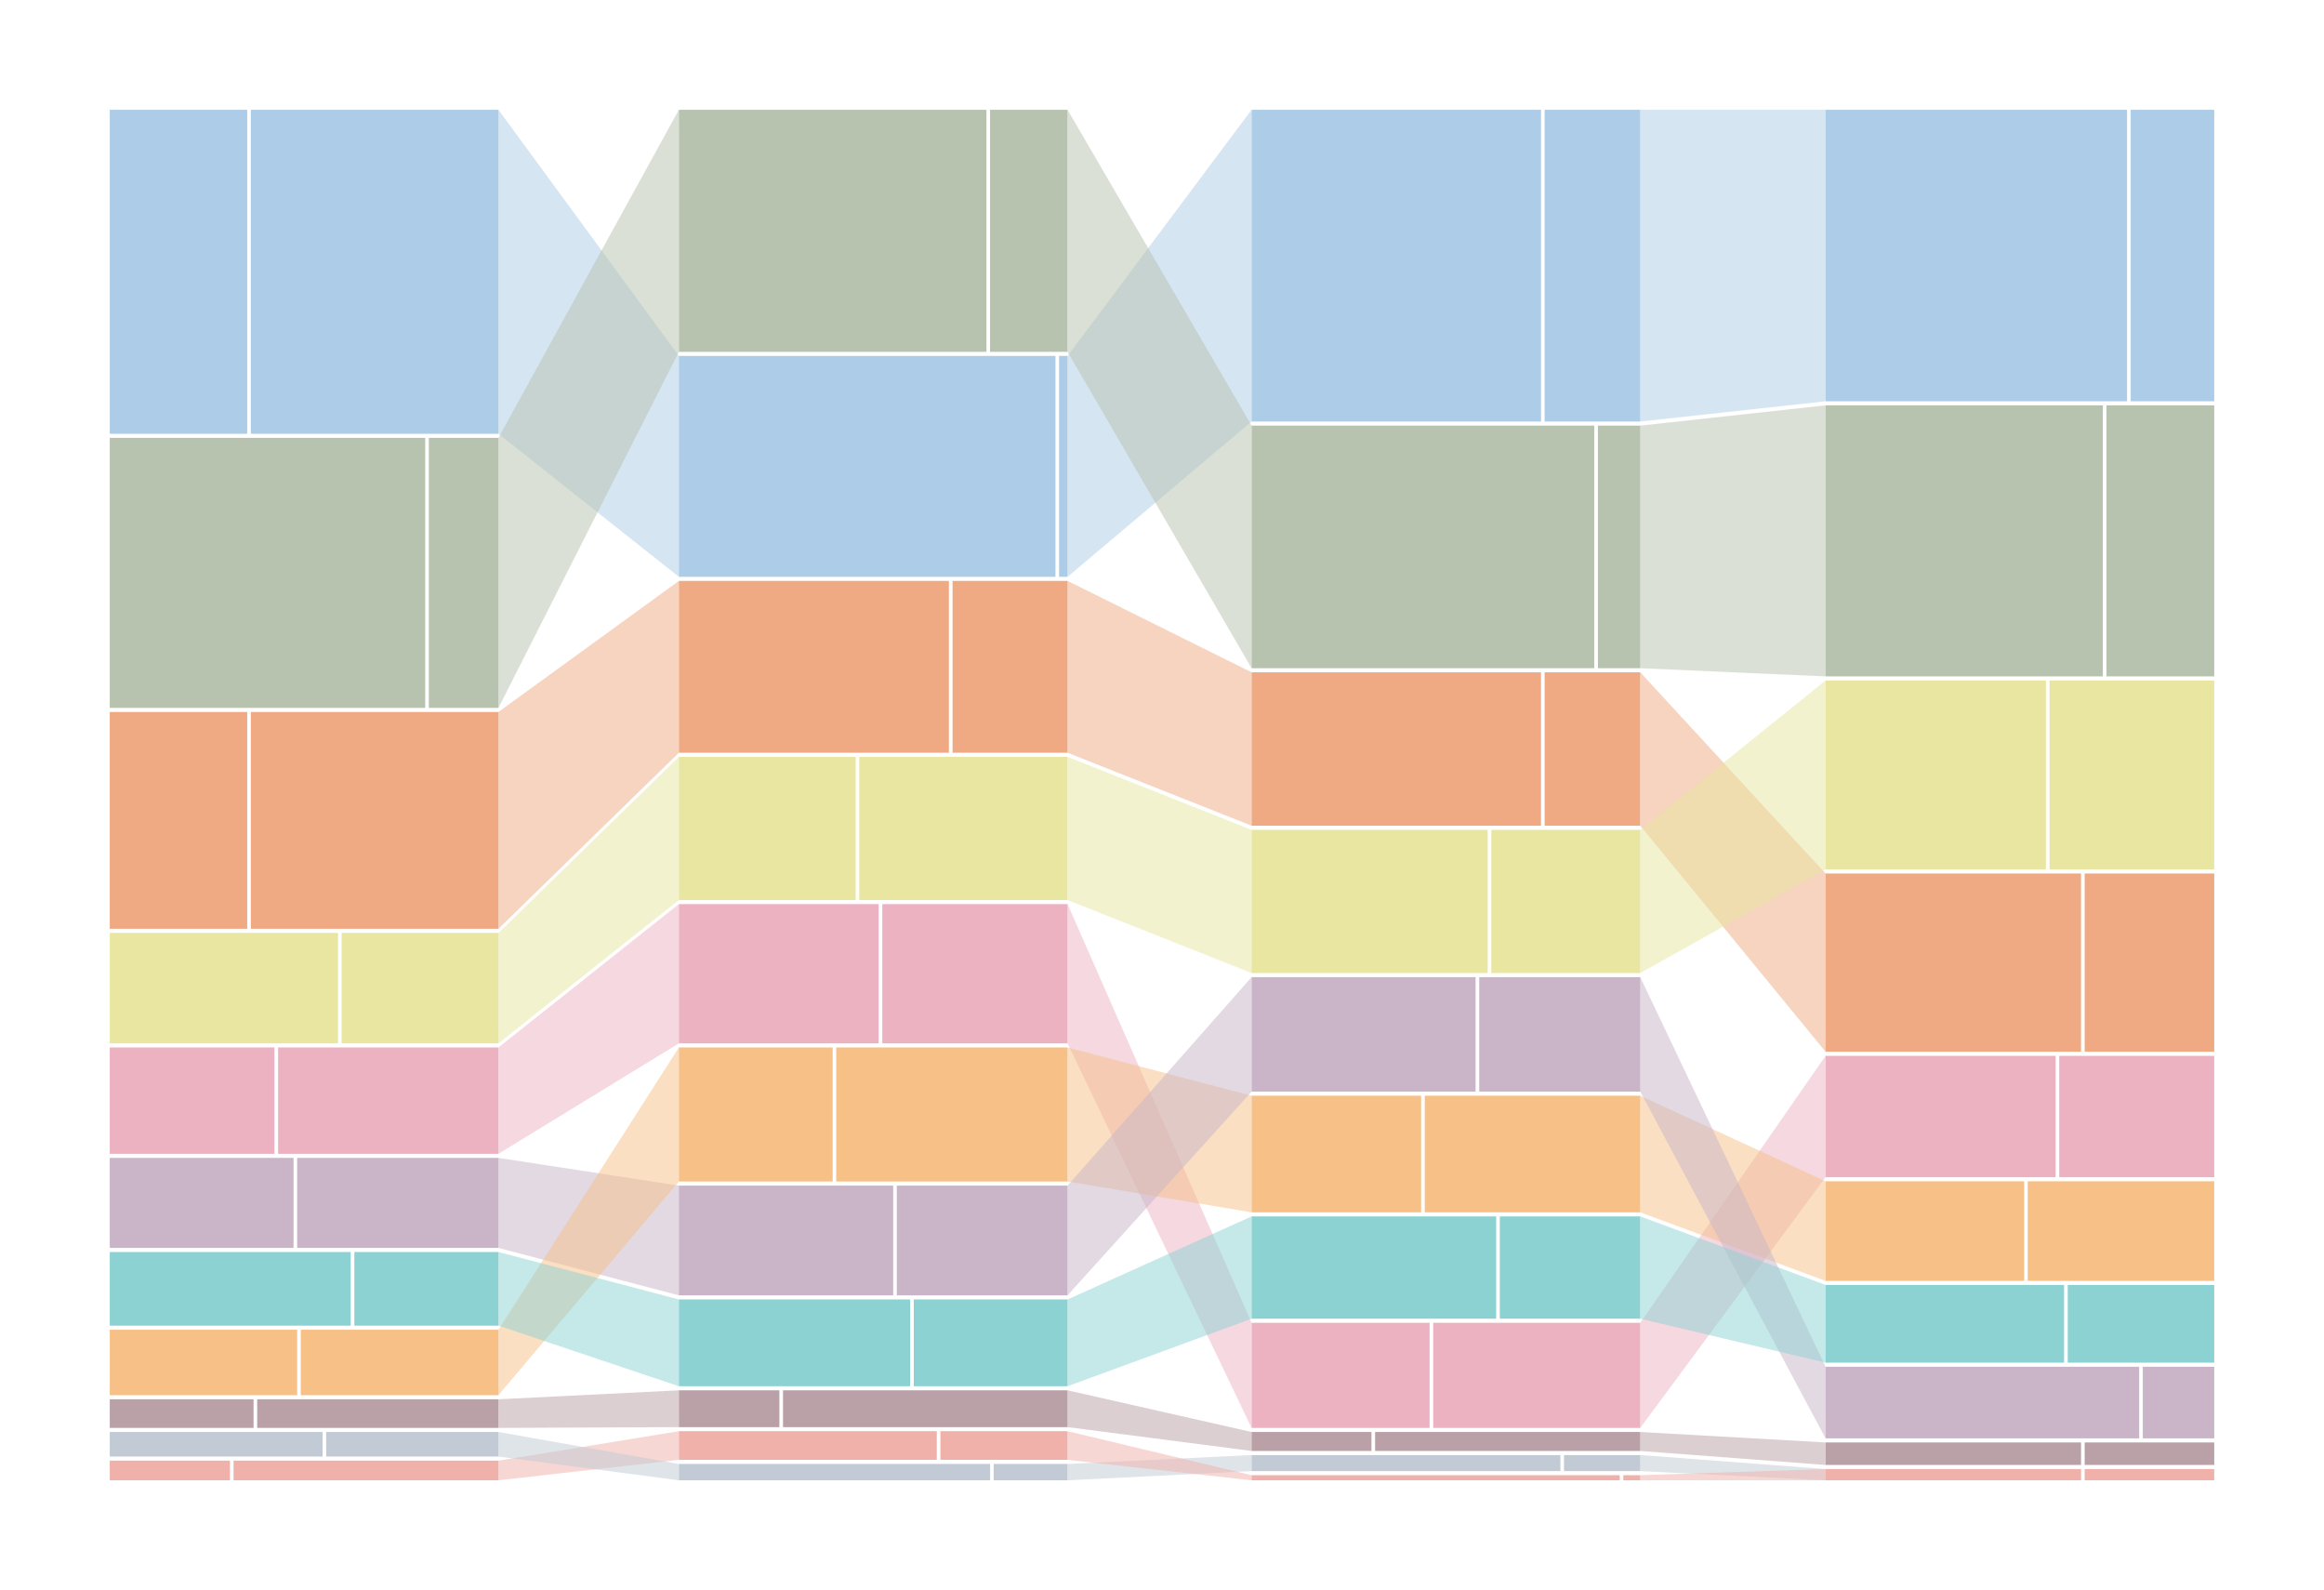 <svg id="Layer_2" data-name="Layer 2" xmlns="http://www.w3.org/2000/svg" viewBox="0 0 614 420"><defs><style>.cls-1,.cls-12{fill:#accce7;}.cls-13,.cls-2{fill:#b8c3af;}.cls-14,.cls-3{fill:#efaa83;}.cls-15,.cls-4{fill:#e9e6a1;}.cls-16,.cls-5{fill:#edb2c2;}.cls-18,.cls-6{fill:#c9b4c8;}.cls-19,.cls-7{fill:#8dd2d2;}.cls-17,.cls-8{fill:#f6c087;}.cls-20,.cls-9{fill:#baa0a7;}.cls-10,.cls-21{fill:#c1cad5;}.cls-11,.cls-22{fill:#f0b1aa;}.cls-12,.cls-13,.cls-14,.cls-15,.cls-16,.cls-17,.cls-18,.cls-19,.cls-20,.cls-21,.cls-22{opacity:0.5;}</style></defs><title>Charts Gallery</title><rect class="cls-1" x="29" y="29" width="36.31" height="85.58"/><rect class="cls-1" x="66.27" y="29" width="65.42" height="85.58"/><rect class="cls-2" x="29" y="115.66" width="83.34" height="71.32"/><rect class="cls-2" x="113.3" y="115.66" width="18.4" height="71.32"/><rect class="cls-3" x="29" y="188.06" width="36.31" height="57.27"/><rect class="cls-3" x="66.27" y="188.06" width="65.42" height="57.27"/><rect class="cls-4" x="29" y="246.41" width="60.3" height="29.18"/><rect class="cls-4" x="90.26" y="246.41" width="41.43" height="29.18"/><rect class="cls-5" x="29" y="276.67" width="43.51" height="28.1"/><rect class="cls-5" x="73.47" y="276.67" width="58.22" height="28.1"/><rect class="cls-6" x="29" y="305.84" width="48.55" height="23.77"/><rect class="cls-6" x="78.51" y="305.84" width="53.19" height="23.77"/><rect class="cls-7" x="29" y="330.7" width="63.66" height="19.45"/><rect class="cls-7" x="93.62" y="330.7" width="38.07" height="19.45"/><rect class="cls-8" x="29" y="351.23" width="49.51" height="17.29"/><rect class="cls-8" x="79.47" y="351.23" width="52.23" height="17.29"/><rect class="cls-9" x="29" y="369.6" width="37.99" height="7.56"/><rect class="cls-9" x="67.95" y="369.6" width="63.74" height="7.56"/><rect class="cls-10" x="86.18" y="378.24" width="45.51" height="6.48"/><rect class="cls-10" x="29" y="378.24" width="56.22" height="6.48"/><rect class="cls-11" x="29" y="385.81" width="31.75" height="5.19"/><rect class="cls-11" x="61.71" y="385.81" width="69.98" height="5.19"/><rect class="cls-2" x="179.36" y="29" width="81.26" height="63.93"/><rect class="cls-2" x="261.57" y="29" width="20.47" height="63.93"/><rect class="cls-1" x="279.81" y="94.01" width="2.24" height="58.35"/><rect class="cls-1" x="179.36" y="94.01" width="99.49" height="58.35"/><rect class="cls-3" x="179.36" y="153.44" width="71.34" height="45.39"/><rect class="cls-3" x="251.66" y="153.44" width="30.39" height="45.39"/><rect class="cls-4" x="179.36" y="199.91" width="46.71" height="37.82"/><rect class="cls-4" x="227.02" y="199.91" width="55.02" height="37.82"/><rect class="cls-5" x="179.36" y="238.81" width="52.78" height="36.78"/><rect class="cls-5" x="233.1" y="238.81" width="48.95" height="36.78"/><rect class="cls-8" x="220.94" y="276.67" width="61.1" height="35.41"/><rect class="cls-8" x="179.36" y="276.67" width="40.63" height="35.41"/><rect class="cls-6" x="236.94" y="313.16" width="45.11" height="28.99"/><rect class="cls-6" x="179.36" y="313.16" width="56.62" height="28.99"/><rect class="cls-7" x="179.36" y="343.23" width="61.1" height="22.92"/><rect class="cls-7" x="241.42" y="343.23" width="40.63" height="22.92"/><rect class="cls-9" x="179.36" y="367.23" width="26.55" height="9.73"/><rect class="cls-9" x="206.87" y="367.23" width="75.18" height="9.73"/><rect class="cls-11" x="179.36" y="378.03" width="68.14" height="7.56"/><rect class="cls-11" x="248.46" y="378.03" width="33.59" height="7.56"/><rect class="cls-10" x="179.36" y="386.68" width="82.22" height="4.32"/><rect class="cls-10" x="262.53" y="386.68" width="19.51" height="4.32"/><rect class="cls-1" x="330.67" y="29" width="76.46" height="82.34"/><rect class="cls-1" x="408.09" y="29" width="25.27" height="82.34"/><rect class="cls-2" x="330.67" y="112.42" width="90.53" height="64.08"/><rect class="cls-2" x="422.17" y="112.42" width="11.2" height="64.08"/><rect class="cls-3" x="330.67" y="177.58" width="76.46" height="40.52"/><rect class="cls-3" x="408.09" y="177.58" width="25.27" height="40.52"/><rect class="cls-4" x="330.67" y="219.19" width="62.38" height="37.83"/><rect class="cls-4" x="394.01" y="219.19" width="39.35" height="37.83"/><rect class="cls-6" x="390.82" y="258.1" width="42.55" height="30.24"/><rect class="cls-6" x="330.67" y="258.1" width="59.18" height="30.24"/><rect class="cls-8" x="330.67" y="289.42" width="44.79" height="30.8"/><rect class="cls-8" x="376.42" y="289.42" width="56.94" height="30.8"/><rect class="cls-7" x="330.67" y="321.3" width="64.62" height="27.01"/><rect class="cls-7" x="396.25" y="321.3" width="37.11" height="27.01"/><rect class="cls-5" x="330.67" y="349.4" width="47.03" height="27.77"/><rect class="cls-5" x="378.66" y="349.4" width="54.7" height="27.77"/><rect class="cls-9" x="330.67" y="378.24" width="31.67" height="5.01"/><rect class="cls-9" x="363.3" y="378.24" width="70.06" height="5.01"/><rect class="cls-10" x="330.67" y="384.34" width="81.58" height="4.23"/><rect class="cls-10" x="413.21" y="384.34" width="20.15" height="4.23"/><rect class="cls-11" x="428.88" y="389.65" width="4.48" height="1.35"/><rect class="cls-11" x="330.67" y="389.65" width="97.25" height="1.35"/><rect class="cls-1" x="482.31" y="29" width="79.66" height="76.99"/><rect class="cls-1" x="562.93" y="29" width="22.07" height="76.99"/><rect class="cls-2" x="482.31" y="107.07" width="73.26" height="71.59"/><rect class="cls-2" x="556.53" y="107.07" width="28.47" height="71.59"/><rect class="cls-4" x="482.31" y="179.74" width="58.22" height="49.9"/><rect class="cls-4" x="541.49" y="179.74" width="43.51" height="49.9"/><rect class="cls-3" x="482.31" y="230.72" width="67.5" height="47.08"/><rect class="cls-3" x="550.77" y="230.72" width="34.23" height="47.08"/><rect class="cls-5" x="482.31" y="278.89" width="60.78" height="32.05"/><rect class="cls-5" x="544.05" y="278.89" width="40.95" height="32.05"/><rect class="cls-8" x="535.73" y="312.02" width="49.27" height="26.31"/><rect class="cls-8" x="482.31" y="312.02" width="52.47" height="26.31"/><rect class="cls-7" x="546.29" y="339.4" width="38.71" height="20.53"/><rect class="cls-7" x="482.31" y="339.4" width="63.02" height="20.53"/><rect class="cls-6" x="482.31" y="361.01" width="82.86" height="18.91"/><rect class="cls-6" x="566.13" y="361.01" width="18.87" height="18.91"/><rect class="cls-11" x="550.77" y="388.03" width="34.23" height="2.97"/><rect class="cls-9" x="482.31" y="381" width="67.5" height="5.94"/><rect class="cls-9" x="550.77" y="381" width="34.23" height="5.94"/><polygon class="cls-12" points="131.69 29 179.36 94.01 179.36 152.36 131.69 114.58 131.69 29"/><polygon class="cls-12" points="282.05 94.01 330.67 29 330.67 111.34 282.05 152.36 282.05 94.01"/><polygon class="cls-12" points="433.36 29 482.31 29 482.31 105.99 433.36 111.34 433.36 29"/><polygon class="cls-13" points="131.69 115.66 179.36 29 179.36 92.93 131.69 186.98 131.69 115.66"/><polygon class="cls-13" points="282.05 29 330.67 112.42 330.67 176.5 282.05 92.93 282.05 29"/><polygon class="cls-13" points="433.36 112.42 482.31 107.07 482.31 178.66 433.36 176.5 433.36 112.42"/><polygon class="cls-14" points="131.69 188.06 179.36 153.44 179.36 198.83 131.69 245.33 131.69 188.06"/><polygon class="cls-14" points="282.05 153.44 330.67 177.58 330.67 218.1 282.05 198.83 282.05 153.44"/><polygon class="cls-14" points="433.36 177.58 482.31 230.72 482.31 277.81 433.36 218.1 433.36 177.58"/><polygon class="cls-15" points="482.31 179.74 433.36 219.19 433.36 257.02 482.31 229.64 482.31 179.74"/><polygon class="cls-15" points="330.67 219.19 282.05 199.91 282.05 237.73 330.67 257.02 330.67 219.19"/><polygon class="cls-16" points="282.05 238.81 330.67 349.4 330.67 377.16 282.05 275.59 282.05 238.81"/><polygon class="cls-16" points="433.36 349.4 482.31 278.89 482.31 310.94 433.36 377.16 433.36 349.4"/><polygon class="cls-17" points="482.31 312.01 433.36 289.42 433.36 320.22 482.31 338.32 482.31 312.01"/><polygon class="cls-17" points="330.67 289.42 282.05 276.67 282.05 312.08 330.67 320.22 330.67 289.42"/><polygon class="cls-18" points="282.05 313.16 330.67 258.1 330.67 288.34 282.05 342.15 282.05 313.16"/><polygon class="cls-18" points="433.36 258.1 482.31 361.01 482.31 379.92 433.36 288.34 433.36 258.1"/><polygon class="cls-19" points="282.05 343.23 330.67 321.3 330.67 348.32 282.05 366.15 282.05 343.23"/><polygon class="cls-19" points="433.36 321.3 482.31 339.4 482.31 359.93 433.36 348.32 433.36 321.3"/><polygon class="cls-20" points="482.31 381 433.36 378.24 433.36 383.25 482.31 386.95 482.31 381"/><polygon class="cls-20" points="330.67 378.24 282.05 367.23 282.05 376.95 330.67 383.25 330.67 378.24"/><polygon class="cls-21" points="433.36 384.33 482.31 388.03 482.31 391 433.36 388.57 433.36 384.33"/><rect class="cls-11" x="482.31" y="388.03" width="67.5" height="2.97"/><polygon class="cls-22" points="433.36 389.65 482.31 388.03 482.31 391 433.36 391 433.36 389.65"/><polygon class="cls-21" points="330.67 384.33 282.05 386.68 282.05 391 330.67 388.57 330.67 384.33"/><polygon class="cls-22" points="282.05 378.03 330.67 389.65 330.67 391 282.05 385.6 282.05 378.03"/><polygon class="cls-15" points="131.69 246.41 179.36 199.91 179.36 237.73 131.69 275.59 131.69 246.41"/><polygon class="cls-16" points="131.69 276.67 179.36 238.81 179.36 275.59 131.69 304.76 131.69 276.67"/><polygon class="cls-18" points="131.69 305.84 179.36 313.16 179.36 342.15 131.69 329.62 131.69 305.84"/><polygon class="cls-17" points="179.36 276.67 131.69 351.23 131.69 368.52 179.36 312.08 179.36 276.67"/><polygon class="cls-19" points="131.69 330.7 179.36 343.23 179.36 366.15 131.69 350.15 131.69 330.7"/><polygon class="cls-20" points="131.69 369.6 179.36 367.23 179.36 376.95 131.69 377.16 131.69 369.6"/><polygon class="cls-22" points="179.36 378.03 131.69 385.81 131.69 391 179.36 385.6 179.36 378.03"/><polygon class="cls-21" points="179.36 386.68 131.69 378.24 131.69 384.73 179.36 391 179.36 386.68"/></svg>
